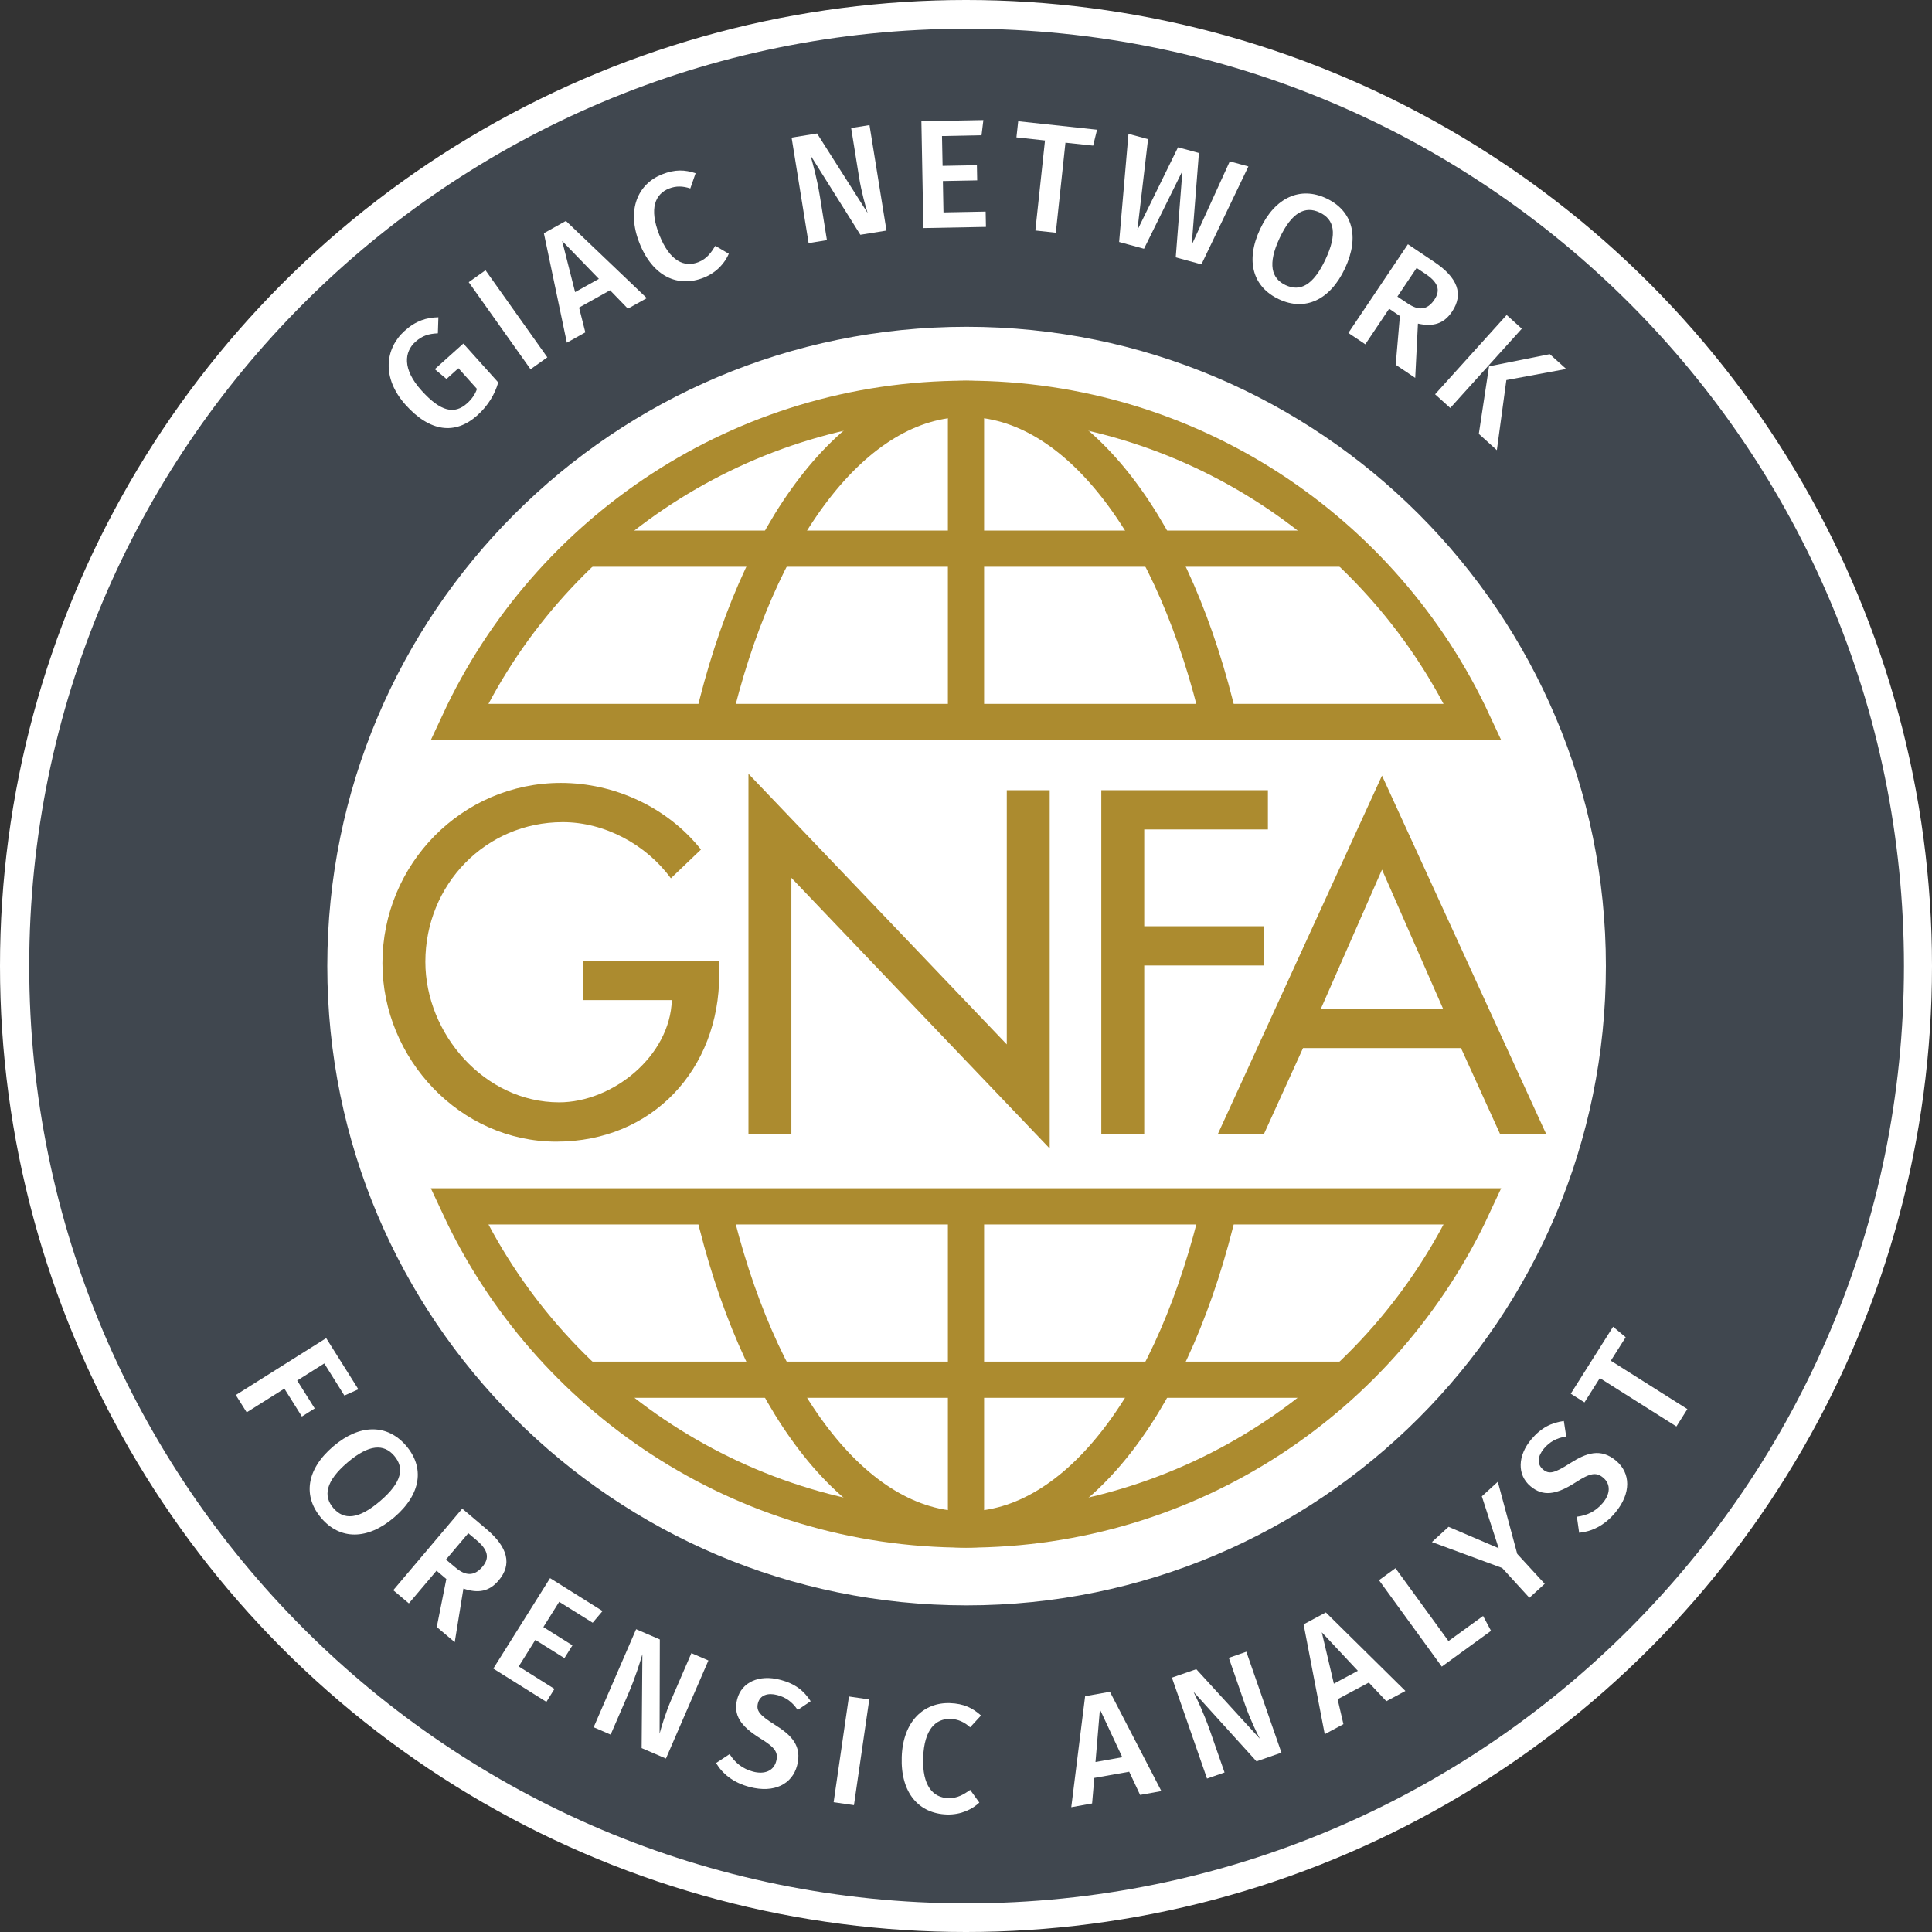 <svg xmlns="http://www.w3.org/2000/svg" xmlns:xlink="http://www.w3.org/1999/xlink" version="1.1" id="Layer_1" x="0px" y="0px" style="enable-background:new 0 0 612 792;" xml:space="preserve" viewBox="180.33 80.44 262.44 262.44">
<rect x="180.33" y="80.44" width="262.44" height="262.44" fill="#333333" stroke="none"/>
<style type="text/css">
	.st0{fill:#FFFFFF;}
	.st1{fill:#40474F;}
	.st2{fill:none;stroke:#AC8B2F;stroke-width:4.918;stroke-miterlimit:10;}
	.st3{fill:#AC8B2F;}
</style>
<circle class="st0" cx="311.55" cy="211.66" r="131.22"/>
<path class="st1" d="M438.96,211.66c0,70.32-57.01,127.33-127.33,127.33S184.3,281.98,184.3,211.66S241.31,84.34,311.63,84.34  S438.96,141.34,438.96,211.66z M311.63,124.83c-47.96,0-86.84,38.88-86.84,86.84s38.88,86.84,86.84,86.84s86.84-38.88,86.84-86.84  S359.59,124.83,311.63,124.83z"/>
<g>
	<g>
		<path class="st2" d="M380.39,178.51c-12.07-25.93-38.35-43.9-68.84-43.9c-30.48,0-56.77,17.97-68.84,43.9L380.39,178.51z"/>
		<path class="st2" d="M277.14,178.52c6.03-25.93,19.18-43.9,34.42-43.9c15.28,0,28.44,18.06,34.46,44.08"/>
		<line class="st2" x1="311.55" y1="134.61" x2="311.55" y2="178.52"/>
		<line class="st2" x1="259.84" y1="154.97" x2="363.27" y2="154.97"/>
	</g>
	<g>
		<path class="st2" d="M380.39,244.31c-12.07,25.93-38.35,43.9-68.84,43.9c-30.48,0-56.77-17.97-68.84-43.9L380.39,244.31z"/>
		<path class="st2" d="M277.14,244.31c6.03,25.93,19.18,43.9,34.42,43.9c15.28,0,28.44-18.06,34.46-44.08"/>
		<line class="st2" x1="311.55" y1="288.22" x2="311.55" y2="244.31"/>
		<line class="st2" x1="259.84" y1="267.86" x2="363.27" y2="267.86"/>
	</g>
</g>
<g>
	<path class="st0" d="M239.88,123.54l-0.07,2.18c-1.25,0.05-2.11,0.32-3.04,1.14c-1.53,1.37-1.81,3.71,0.8,6.61   c2.65,2.95,4.52,3.28,6.21,1.76c0.61-0.55,1.09-1.2,1.34-1.96l-2.52-2.81l-1.62,1.46l-1.59-1.33l3.88-3.48l4.74,5.28   c-0.46,1.6-1.37,3.15-2.84,4.47c-3,2.69-6.43,2.27-9.75-1.43c-3.28-3.66-2.78-7.66-0.13-10.04   C236.81,124.01,238.27,123.57,239.88,123.54z"/>
	<path class="st0" d="M252.4,130.6l-8.4-11.83l2.28-1.62l8.4,11.83L252.4,130.6z"/>
	<path class="st0" d="M258.99,122.22l0.85,3.37l-2.51,1.4l-3.12-14.87l2.99-1.67l10.99,10.49l-2.57,1.43l-2.42-2.5L258.99,122.22z    M256.69,113.17l1.76,6.95l3.23-1.8L256.69,113.17z"/>
	<path class="st0" d="M274.82,103.97l-0.72,2.07c-1.02-0.34-1.95-0.36-2.89,0.01c-1.85,0.73-2.76,2.67-1.31,6.32   c1.41,3.55,3.39,4.44,5.32,3.67c1.15-0.46,1.73-1.32,2.28-2.21l1.83,1.08c-0.49,1.16-1.57,2.52-3.41,3.25   c-3.49,1.38-6.92-0.13-8.73-4.71c-1.79-4.53-0.2-8.03,3.08-9.33C272.05,103.42,273.36,103.49,274.82,103.97z"/>
	<path class="st0" d="M297.2,112.33l-6.78-10.8c0.35,1.24,0.87,3.03,1.3,5.68l0.94,5.85l-2.49,0.4l-2.31-14.33l3.46-0.56l6.87,10.81   c-0.25-0.77-0.83-2.8-1.16-4.83l-1.08-6.72l2.49-0.4l2.31,14.33L297.2,112.33z"/>
	<path class="st0" d="M308.29,98.92l0.08,4.05l4.66-0.09l0.04,2.06l-4.66,0.09l0.08,4.26l5.73-0.11l0.04,2.08l-8.5,0.16l-0.27-14.51   l8.42-0.16l-0.25,2.06L308.29,98.92z"/>
	<path class="st0" d="M325.06,99.82l-1.31,12.23l-2.78-0.3l1.31-12.23l-3.88-0.42l0.24-2.19l10.71,1.15l-0.53,2.16L325.06,99.82z"/>
	<path class="st0" d="M340.04,115.4l0.91-11.74l-5.22,10.57l-3.38-0.92l1.27-14.69l2.66,0.72l-1.45,12.36l5.52-11.25l2.84,0.77   l-0.98,12.49l5.17-11.35l2.53,0.69l-6.38,13.3L340.04,115.4z"/>
	<path class="st0" d="M363.02,116.92c-2.04,4.33-5.45,5.82-8.96,4.17s-4.61-5.16-2.55-9.55c2.03-4.32,5.47-5.81,8.98-4.16   C364.01,109.04,365.08,112.53,363.02,116.92z M354.15,112.78c-1.66,3.54-1.11,5.49,0.81,6.39c1.96,0.92,3.75,0.07,5.42-3.49   c1.65-3.52,1.19-5.45-0.79-6.38C357.63,108.38,355.81,109.25,354.15,112.78z"/>
	<path class="st0" d="M369.03,122.38l-3.24,4.83l-2.3-1.54l8.09-12.05l3.59,2.41c3.16,2.12,4.01,4.36,2.4,6.75   c-1.1,1.64-2.56,2.08-4.63,1.62l-0.37,7.37l-2.65-1.78l0.57-6.62L369.03,122.38z M371.58,121.68c1.43,0.96,2.62,0.92,3.59-0.52   c0.88-1.31,0.5-2.37-1.17-3.49l-1.24-0.83l-2.61,3.89L371.58,121.68z"/>
	<path class="st0" d="M375.27,134l9.72-10.77l2.06,1.86l-9.72,10.77L375.27,134z M383.66,141.59l-2.45-2.21l1.39-9.18l8.25-1.65   l2.23,2.01l-8.13,1.51L383.66,141.59z"/>
</g>
<g>
	<path class="st0" d="M224.38,265.65l-3.68,2.32l2.38,3.79l-1.74,1.1l-2.38-3.79l-5.12,3.22l-1.48-2.35l12.28-7.73l4.37,6.95   l-1.9,0.85L224.38,265.65z"/>
	<path class="st0" d="M233.88,286.55c-3.64,3.12-7.36,3.07-9.89,0.12s-2.09-6.6,1.6-9.75c3.62-3.1,7.37-3.05,9.9-0.1   S237.57,283.39,233.88,286.55z M227.5,279.13c-2.97,2.54-3.27,4.55-1.89,6.16c1.41,1.64,3.39,1.6,6.37-0.96   c2.95-2.53,3.32-4.48,1.9-6.14C232.48,276.55,230.46,276.59,227.5,279.13z"/>
	<path class="st0" d="M239.63,293.8l-3.76,4.44l-2.12-1.79l9.37-11.08l3.3,2.79c2.9,2.46,3.5,4.78,1.64,6.97   c-1.28,1.51-2.77,1.78-4.78,1.1l-1.18,7.28l-2.44-2.06l1.3-6.52L239.63,293.8z M242.23,293.39c1.31,1.11,2.5,1.21,3.63-0.12   c1.02-1.2,0.76-2.3-0.78-3.6l-1.14-0.96l-3.03,3.58L242.23,293.39z"/>
	<path class="st0" d="M256.29,298.03l-2.15,3.43l3.95,2.48l-1.09,1.74l-3.95-2.48l-2.26,3.61l4.86,3.05l-1.1,1.76l-7.21-4.52   l7.71-12.29l7.13,4.47l-1.34,1.59L256.29,298.03z"/>
	<path class="st0" d="M267.49,317.9l0.1-12.75c-0.37,1.23-0.9,3.02-1.96,5.49l-2.35,5.43l-2.31-1l5.77-13.32l3.22,1.39l-0.03,12.8   c0.2-0.78,0.8-2.81,1.62-4.7l2.7-6.24l2.31,1l-5.77,13.32L267.49,317.9z"/>
	<path class="st0" d="M290.45,311.53l-1.76,1.19c-0.75-1.11-1.63-1.73-2.79-2.03c-1.26-0.33-2.32,0-2.61,1.1   c-0.26,1.02,0.17,1.61,2.31,2.95c2.26,1.41,3.7,2.87,3.01,5.52c-0.66,2.52-3.09,3.8-6.45,2.92c-2.24-0.58-3.7-1.81-4.56-3.25   l1.84-1.21c0.74,1.17,1.74,1.99,3.2,2.38c1.5,0.39,2.77-0.06,3.13-1.42c0.31-1.18-0.14-1.86-2.17-3.1   c-2.71-1.68-3.68-3.19-3.13-5.33c0.61-2.34,3.02-3.36,5.79-2.64C288.32,309.13,289.52,310.09,290.45,311.53z"/>
	<path class="st0" d="M293.57,325.25l2.08-14.36l2.76,0.4l-2.08,14.36L293.57,325.25z"/>
	<path class="st0" d="M313.59,313.47l-1.48,1.61c-0.79-0.72-1.64-1.11-2.65-1.14c-1.99-0.07-3.59,1.35-3.73,5.27   c-0.13,3.82,1.33,5.42,3.41,5.49c1.24,0.04,2.12-0.52,2.98-1.12l1.24,1.72c-0.91,0.87-2.45,1.68-4.42,1.62   c-3.76-0.13-6.29-2.88-6.12-7.81c0.16-4.87,3.02-7.44,6.55-7.32C311.27,311.86,312.44,312.45,313.59,313.47z"/>
	<path class="st0" d="M328.98,321.95l-0.3,3.47l-2.83,0.51l1.88-15.08l3.37-0.6l6.99,13.49l-2.89,0.52l-1.48-3.15L328.98,321.95z    M329.74,312.64l-0.6,7.15l3.64-0.65L329.74,312.64z"/>
	<path class="st0" d="M351.01,319.7l-8.56-9.45c0.56,1.16,1.38,2.83,2.27,5.37l1.95,5.59l-2.38,0.83l-4.77-13.71l3.31-1.15   l8.64,9.45c-0.38-0.71-1.31-2.61-1.99-4.56l-2.23-6.43l2.38-0.83l4.77,13.71L351.01,319.7z"/>
	<path class="st0" d="M362.03,311.26l0.79,3.39l-2.54,1.36l-2.87-14.92l3.02-1.62l10.81,10.67l-2.59,1.39l-2.38-2.53L362.03,311.26z    M359.88,302.17l1.64,6.98l3.26-1.75L359.88,302.17z"/>
	<path class="st0" d="M381.79,299.95l1.08,2.02l-6.69,4.86l-8.53-11.74l2.24-1.63l7.2,9.9L381.79,299.95z"/>
	<path class="st0" d="M390.16,295.58l-2.08,1.9l-3.7-4.05l-9.54-3.52l2.26-2.07l6.81,2.91l-2.29-7.05l2.17-1.98l2.64,9.8   L390.16,295.58z"/>
	<path class="st0" d="M392.76,273.47l0.32,2.1c-1.32,0.21-2.26,0.73-3.03,1.65c-0.84,1-0.99,2.1-0.12,2.83   c0.8,0.67,1.52,0.54,3.65-0.83c2.24-1.43,4.18-2.11,6.27-0.36c1.99,1.67,2.1,4.42-0.12,7.07c-1.48,1.77-3.22,2.56-4.89,2.72   l-0.31-2.18c1.37-0.17,2.54-0.71,3.52-1.87c1-1.19,1.13-2.53,0.06-3.43c-0.93-0.78-1.74-0.67-3.73,0.62   c-2.68,1.73-4.46,1.96-6.15,0.54c-1.85-1.55-1.74-4.17,0.1-6.36C389.68,274.37,391.07,273.7,392.76,273.47z"/>
	<path class="st0" d="M399.14,265.28l10.4,6.57l-1.49,2.36l-10.4-6.57l-2.09,3.3l-1.86-1.18l5.75-9.1l1.71,1.43L399.14,265.28z"/>
</g>
<g>
	<path class="st3" d="M278.03,210.97v1.86c0,12.83-9.05,22.69-22.13,22.69c-13.08,0-23.62-11.28-23.62-24.24   c0-13.45,10.79-24.49,24.24-24.49c7.25,0,14.45,3.29,19.03,9.05l-4.09,3.91c-3.35-4.59-8.99-7.63-14.69-7.63   c-10.48,0-18.66,8.49-18.66,18.97c0,9.8,8.06,19.09,18.17,19.09c7.25,0,15.07-6.26,15.31-13.89H259.5v-5.33H278.03z"/>
	<path class="st3" d="M282,185.55l35.09,36.76v-34.53h5.83v48.67l-35.09-36.76v34.84H282V185.55z"/>
	<path class="st3" d="M335.76,193.12v13.14H352v5.33h-16.24v22.94h-5.83v-46.75h22.63v5.33H335.76z"/>
	<path class="st3" d="M357.33,222.81L352,234.53h-6.26l22.32-48.73l22.32,48.73h-6.26l-5.33-11.72H357.33z M368.06,198.57   l-8.31,18.91h16.61L368.06,198.57z"/>
</g>
</svg>